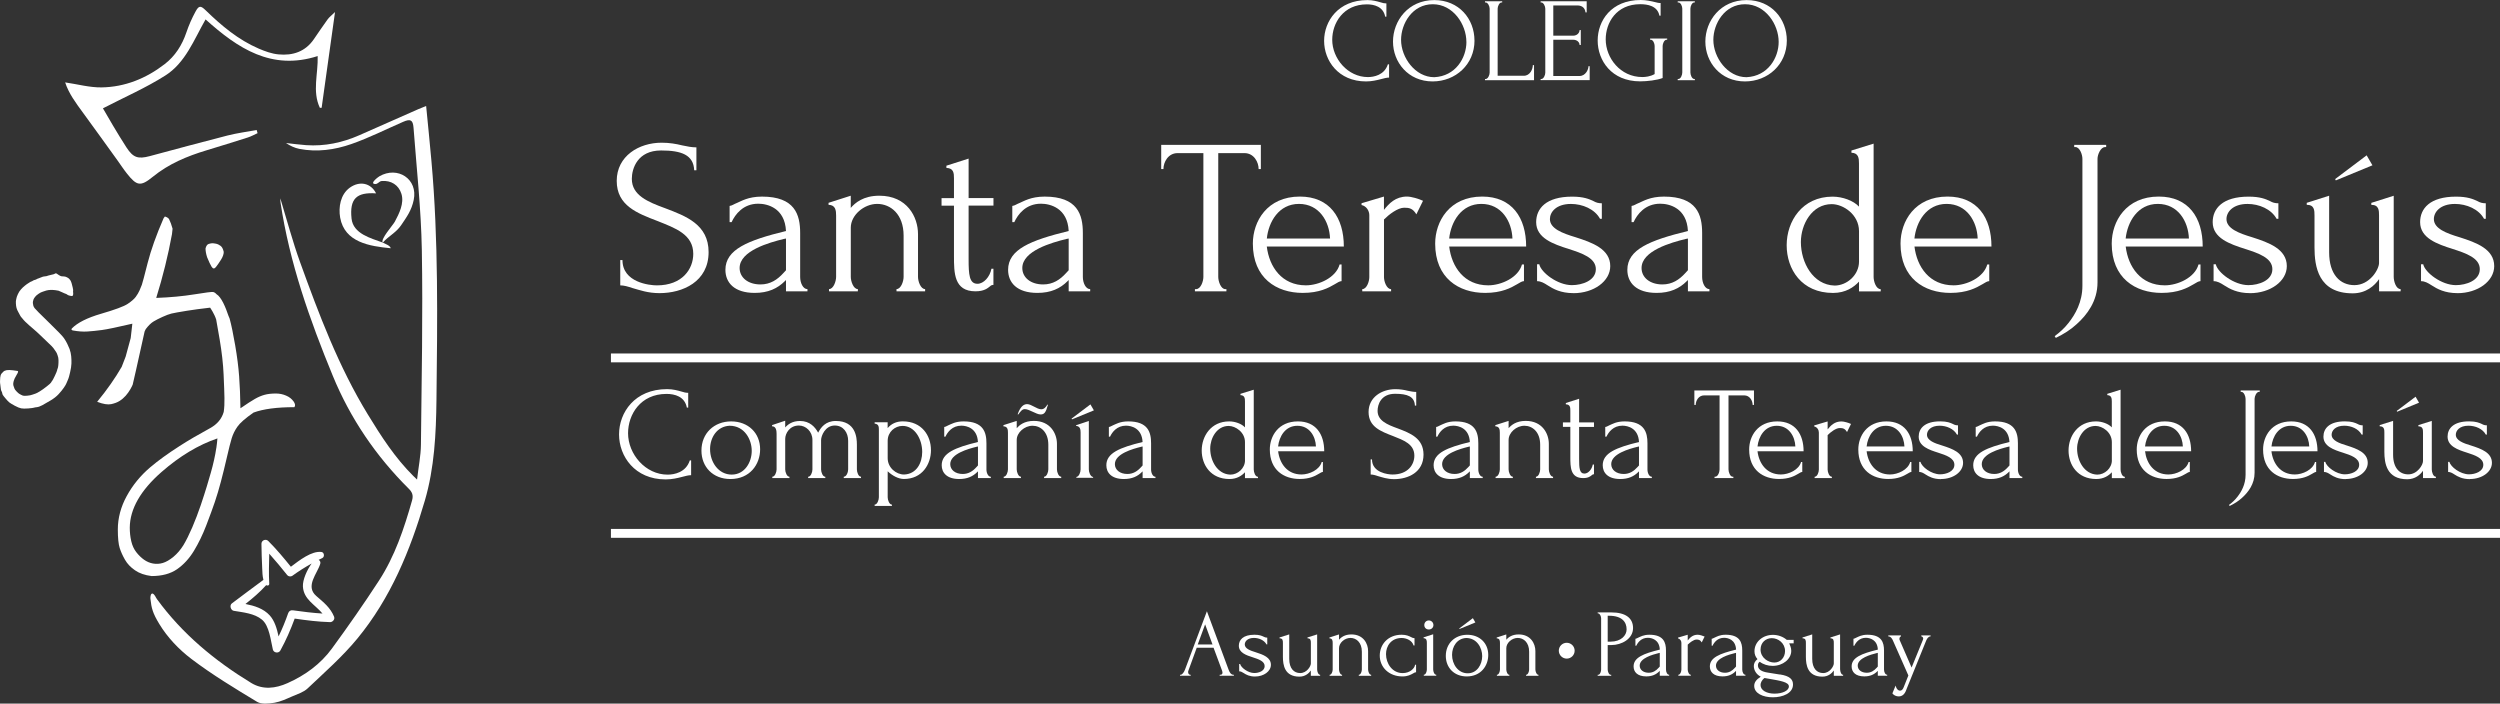 <?xml version="1.0" encoding="UTF-8"?> <svg xmlns="http://www.w3.org/2000/svg" id="Capa_2" data-name="Capa 2" viewBox="0 0 643.81 181.2"><rect x="0" y="0" width="643.81" height="181.2" fill="#333333" stroke="none"/><defs><style> .cls-1 { fill: #fff; } </style></defs><g id="Capa_2-2" data-name="Capa 2"><g id="Layer_1" data-name="Layer 1"><g><path class="cls-1" d="m39.25,152.85c.6.17.81.96,1.16,1.43,6.53,8.96,14.9,15.88,24.29,21.6,2.99,1.82,6.24,1.43,9.35.04,4.53-2.02,8.47-4.88,11.4-8.87,4.19-5.73,8.26-11.55,12.12-17.49,4.12-6.33,6.49-13.44,8.54-20.66.38-1.33.06-2.15-.87-3.07-8.43-8.38-15.01-18.05-19.53-29.03-5.94-14.44-11.15-29.11-13.47-44.65-.05-.32-.03-.64-.05-1.07,1.69,5.54,3.14,11.04,5.06,16.36,4.88,13.5,9.93,26.94,17.46,39.27,3.44,5.64,7.01,11.18,11.73,15.87.19.19.4.38.96.92.37-3.23.97-6.11,1-8.99.18-16.73.52-33.47.23-50.19-.19-10.5-1.35-20.97-2.14-31.46-.16-2.01-.81-2.29-2.66-1.49-4.44,1.93-8.8,4.14-13.36,5.73-4.28,1.49-8.81,2.13-13.38,1.24-1.22-.24-2.37-.78-3.44-1.51,1.73.19,3.46.43,5.19.55,4.78.33,9.34-.64,13.7-2.56,5.06-2.23,10.11-4.47,15.17-6.7.6-.26,1.22-.5,2.03-.83.47,4.83.95,9.48,1.36,14.14,1.84,20.49,1.53,41.03,1.3,61.57-.1,8.71-.53,17.5-2.99,25.91-3.75,12.82-8.81,25.14-17.41,35.57-3.82,4.63-8.4,8.65-12.78,12.8-1.04.99-2.61,1.46-3.98,2.06-1.48.64-2.99,1.36-4.55,1.63-1.46.24-3.34.45-4.48-.23-5.78-3.49-11.59-7-16.95-11.07-3.19-2.42-6.14-5.52-8.24-8.98-1.68-2.77-2.02-4.03-2.29-6.54-.02-.25,0-.55.08-.82.03-.14.05-.38.42-.51l.02.03Z"></path><path class="cls-1" d="m66.36,34.28c-.84.38-1.65.84-2.52,1.12-3.56,1.14-7.14,2.24-10.72,3.33-4.95,1.5-9.65,3.45-13.73,6.77-3.2,2.61-4.15,2.41-6.71-.82-.87-1.09-1.63-2.27-2.45-3.41-2.94-4.08-5.87-8.16-8.84-12.22-1.84-2.51-3.7-5-4.61-7.83,3.16.46,6.28,1.33,9.37,1.29,6.02-.09,11.48-2.31,16.24-5.98,2.72-2.09,4.5-4.9,5.61-8.18.62-1.84,1.42-3.65,2.35-5.36.87-1.6,1.33-1.58,2.62-.33,4.07,3.96,8.39,7.59,13.66,9.86,1.63.7,3.37,1.33,5.11,1.49,3.65.35,6.87-.69,9.07-3.89,1.18-1.7,2.32-3.43,3.54-5.1.43-.6,1.05-1.06,1.93-1.92-1.2,8.57-2.33,16.61-3.45,24.66h-.46c-2-4.25-.41-8.75-.56-13.32-11.87,3.82-20.58-1.99-28.87-9.44-3.02,5.28-5.18,11.19-10.41,14.48-5.01,3.17-10.51,5.57-16.02,8.42.73,1.24,1.63,2.83,2.56,4.39,1.15,1.92,2.3,3.84,3.52,5.71,1.7,2.6,2.94,3.02,5.97,2.21,6.69-1.79,13.37-3.61,20.07-5.32,2.46-.62,4.97-.95,7.47-1.41.07.26.15.53.22.79h.04Z"></path><g><path class="cls-1" d="m17.95,89.95c-.2-.5-.41-.97-.63-1.42-.21-.45-.5-.93-.85-1.45s-1.65-1.87-3.91-4.06c-2.26-2.19-3.47-3.41-3.65-3.67-.18-.25-.29-.47-.33-.64s-.07-.35-.1-.55c-.03-.2-.02-.39.02-.58.04-.19.08-.35.14-.5.06-.14.18-.34.38-.61.2-.27.49-.53.87-.78.38-.26.65-.41.82-.46.17-.04.33-.1.47-.17s.38-.15.73-.24c.34-.09.71-.15,1.12-.16.41,0,.81.01,1.19.06.39.05.67.1.84.14.17.05.48.18.93.4.44.21.75.35.91.39.16.05.3.12.42.23.13.11.34.19.63.26.3.07.51.1.63.09.12-.01.21-.12.24-.31.04-.2.04-.4.01-.6s-.03-.35,0-.44c.03-.09,0-.36-.1-.81-.09-.45-.19-.84-.3-1.17-.11-.33-.21-.56-.3-.7-.09-.13-.19-.26-.3-.38-.1-.12-.3-.26-.59-.41-.3-.15-.56-.22-.78-.22s-.43-.02-.61-.04c-.19-.03-.41-.13-.69-.31-.27-.18-.45-.3-.53-.36-.09-.06-.17-.09-.26-.09-.08,0-.19.04-.32.13-.14.09-.39.16-.77.23-.38.07-.65.14-.81.2-.16.07-.33.12-.53.17-.2.05-.39.07-.56.07s-.41.07-.73.21c-.31.14-.56.24-.74.29-.18.05-.34.11-.47.2-.14.09-.29.15-.47.19s-.35.1-.49.2c-.14.1-.29.17-.44.22-.15.05-.3.12-.44.23-.14.1-.28.19-.42.27-.14.08-.4.26-.77.56-.37.29-.71.61-1.02.97-.31.35-.58.75-.78,1.21-.21.45-.32.78-.36.98-.03.2-.06.39-.12.55-.05.17-.06.47-.04.89.02.43.07.81.16,1.14.09.33.25.71.5,1.14s.4.71.47.87c.07.15.21.34.43.57s.36.4.45.54c.09.13.53.56,1.35,1.3.81.73,1.35,1.19,1.6,1.39.26.2,1,.89,2.23,2.08s1.91,1.83,2.03,1.95c.12.12.28.29.47.54.19.25.33.44.41.59.09.15.17.28.27.4.09.11.22.38.36.81.16.42.24.84.24,1.25.01.41,0,.83-.04,1.27-.04.43-.1.73-.17.87s-.12.31-.15.5-.23.66-.58,1.41c-.36.75-.59,1.19-.7,1.31-.11.12-.2.26-.27.41-.07.15-.45.49-1.12,1.01-.66.52-1.25.95-1.8,1.28-.54.33-.91.52-1.1.57-.19.05-.45.14-.79.27-.35.13-.79.22-1.35.27-.56.05-.92.04-1.1-.02-.17-.06-.32-.13-.47-.21-.14-.08-.28-.16-.42-.23s-.38-.27-.71-.61c-.33-.34-.52-.6-.57-.77s-.11-.33-.17-.48c-.07-.15-.12-.34-.14-.54-.03-.21,0-.51.11-.91s.32-.87.66-1.42c.34-.55.49-.87.48-.98,0-.11-.05-.17-.12-.2-.08-.03-.47-.09-1.18-.17-.71-.09-1.24-.1-1.62-.04-.37.06-.67.19-.89.4s-.39.38-.48.51c-.09.13-.17.28-.21.43-.05.15-.09.34-.11.57-.03.23-.05.54-.05.94s.02.64.05.72c.03.09.06.38.11.89.04.5.12.82.21.95.1.13.16.29.19.48.03.19.08.35.15.48.07.14.32.45.73.94.41.49.73.83.98,1.02.25.19.71.47,1.39.84.68.37,1.24.59,1.65.67.41.08,1.02.08,1.82.02.79-.07,1.27-.13,1.44-.19.16-.06.42-.1.79-.14s.84-.21,1.4-.51c.55-.3,1.26-.71,2.1-1.21.85-.5,1.53-1.04,2.07-1.62s.99-1.14,1.35-1.66c.36-.53.56-.87.61-1.02.05-.15.11-.29.19-.43.07-.13.14-.29.2-.47.06-.18.12-.35.2-.5.07-.15.21-.67.42-1.57.21-.89.32-1.64.34-2.24.02-.61,0-1.23-.06-1.88-.06-.64-.19-1.22-.38-1.72v-.07Z"></path><path class="cls-1" d="m75.6,103.38c-.45-.64-1.08-1.15-1.92-1.5-.83-.36-1.7-.54-2.61-.54-1.16,0-2.15.11-2.96.34-.81.22-1.64.58-2.48,1.06-.84.48-2.08,1.28-3.71,2.4-.05-3.13-.16-5.88-.34-8.25-.17-2.37-.51-5.02-1.01-7.94-.5-2.93-.98-5.23-1.44-6.92-.1-.27-.21-.51-.31-.74-.68-2.04-1.8-4.8-3.08-5.54-.26-.3-.55-.49-.86-.55-.33-.07-1.95.14-4.86.61-2.9.47-6.18.78-9.79.91,1.7-5.46,3.06-10.94,4.06-16.43l.15-1.39-.43-1.36-.51-1.19-.46-.37-.57-.23c-.14.15-.25.3-.34.45-1.9,4.36-3.26,8.2-4.11,11.53-.84,3.32-1.34,5.2-1.49,5.61-.15.42-.35.9-.6,1.46s-.58,1.11-.98,1.66c-.41.55-1.1,1.15-2.07,1.8-.98.65-3.26,1.5-6.84,2.54s-6.1,2.31-7.56,3.81l-.09.28.29.2c1.46.27,2.74.36,3.85.28,1.11-.07,2.35-.2,3.71-.38,1.36-.18,3.98-.73,7.84-1.63l-.42,3.69-1.3,4.78-1.02,2.64c-1.67,2.9-3.77,5.91-6.32,9.01,1.54.59,2.74.78,3.61.6.87-.19,1.6-.46,2.17-.83.58-.36,1.1-.81,1.58-1.35.47-.54.87-1.1,1.2-1.68.32-.58.52-.97.59-1.17s1.1-4.76,3.07-13.69l.29-.6c.7-.93,1.37-1.58,2-1.96s1.4-.78,2.32-1.19c.91-.42,1.68-.7,2.3-.86.63-.15,1.96-.39,3.99-.72,1.59-.26,3.58-.52,5.97-.8.13.19,1.1,1.61,1.56,3.06.19.97.47,2.66.89,5.08.56,3.33.9,6.34,1.02,9.04.12,2.7.2,4.73.22,6.1.03,1.36-.04,2.56-.19,3.58-.51,1.76-1.66,3.15-3.47,4.15-3.1,1.69-5.77,3.25-7.99,4.69-2.9,1.86-5.38,3.65-7.45,5.4-2.52,2.14-4.54,4.61-6.07,7.42-1.53,2.8-2.29,5.68-2.29,8.61,0,2.18.17,3.77.48,4.76.32,1,.78,2.01,1.37,3.04.59,1.03,1.45,1.94,2.58,2.71,1.12.78,2.55,1.27,4.27,1.48,2.67,0,4.86-.59,6.55-1.76,1.7-1.18,3.15-2.76,4.36-4.75,1.2-1.99,2.26-4.18,3.18-6.58.92-2.4,1.65-4.39,2.19-5.98.54-1.59,1.06-3.33,1.56-5.23s1.02-3.98,1.54-6.26c.52-2.27.94-3.92,1.25-4.94.32-1.03.8-2.02,1.47-2.97.66-.96,2.05-2.17,4.15-3.63,2.52-.93,6.03-1.39,10.51-1.39.31-.36.23-.86-.21-1.51v.03Zm-19.91,12.05c-.13.93-.32,1.93-.56,3-.23,1.07-.52,2.18-.84,3.31-.32,1.14-.67,2.32-1.05,3.57-.37,1.24-.89,2.83-1.54,4.78-.66,1.94-1.39,3.85-2.19,5.73-.81,1.87-1.57,3.4-2.28,4.58-.73,1.17-1.58,2.17-2.56,2.99-.98.81-1.91,1.34-2.75,1.59-.86.25-1.69.29-2.52.14s-1.6-.48-2.32-.99c-.72-.51-1.38-1.16-1.99-1.94-.61-.79-1.04-1.73-1.29-2.83-.26-1.1-.38-2.27-.38-3.5.05-4.81,2.78-9.59,8.19-14.32,4.7-4.1,9.49-6.98,14.38-8.64-.06.78-.15,1.63-.29,2.56v-.03Z"></path><path class="cls-1" d="m54.51,68.71c.33.55.7.56,1.11.04s.84-1.15,1.31-1.89c.46-.74.69-1.4.69-1.99-.17-.76-.44-1.28-.82-1.56-.38-.28-.77-.47-1.18-.55s-.72-.12-.94-.12-.52.06-.91.17c-.39.11-.67.5-.84,1.17,0,.64.13,1.39.4,2.25.45,1.12.85,1.95,1.18,2.5v-.02Z"></path></g><path class="cls-1" d="m98.55,62.46c.6.34,1.93.74,2.07,1.47-5.42-.52-11.87-1.51-13.02-7.88-.48-2.74.09-5.98,2.47-7.71,2.57-1.85,5.46-1.2,6.78,1.46-5.05-.34-6.85,1.38-6.32,6.48.41,3.95,5.02,5.07,8.02,6.18Z"></path><path class="cls-1" d="m98.57,62.48c-.66-.88,2.62-4.48,3.11-5.4,1.12-2.1,2.44-4.72,1.7-7.15-.72-2.34-2.73-3.52-5.09-3.31-.71.06-.94.84-1.74.77-1.47-.13.95-1.88,1.15-1.99,4.7-2.72,9.98.7,8.84,6.1-.57,2.71-1.74,4.27-3.23,6.49-1.33,1.96-3.29,2.82-4.74,4.5h0Z"></path><path class="cls-1" d="m86.06,158.86c-1-2.41-2.68-3.7-4.62-5.39-2.9-2.52.29-5.76,1.04-8.29.13-.43-.09-.81-.41-1.01.31-.15.62-.32.93-.46.64-.29.52-1.46-.2-1.56-2.52-.35-5.72,2.16-7.89,3.8-1.85-2.29-3.74-4.55-5.83-6.64-.63-.63-1.75-.17-1.75.72.02,2.08.09,4.17.19,6.25.05,1.02.05,2.08.32,3.05-2.7,2.04-5.46,4-8.14,6.07-.65.51-.29,1.77.51,1.9,2.4.41,5.32.65,7.26,2.28,1.92,1.61,2.25,5.43,2.8,7.69.21.88,1.5,1.05,1.93.25,1.46-2.66,2.65-5.38,3.69-8.22,3.03.44,6.04.83,9.12.91.63.02,1.3-.71,1.03-1.36h.02Zm-10.56-1.69c-.59-.08-1.07.14-1.28.72-.72,2.06-1.53,4.05-2.48,6-.42-1.97-1.01-4.01-2.27-5.4-1.63-1.79-3.93-2.49-6.26-2.95,1.89-1.5,3.73-3.05,5.34-4.85.3.22.82.1.79-.36-.15-2.53-.06-5.16,0-7.74,1.61,1.79,3.14,3.65,4.65,5.54.27.34.92.42,1.27.17,1.58-1.15,3.26-2.22,5-3.18-1.2,1.64-2.35,4.23-2.25,5.93.19,3.34,3.16,4.67,5.04,6.95-2.53-.15-5.02-.47-7.54-.82h-.01Z"></path><g><path class="cls-1" d="m343.08,10.24c0,4.87,4.04,9.61,9.18,9.61,1.51,0,4.26-.49,5.15-3.29h.31v3.42c-.62,0-1.27.19-2.1.4-1.08.28-2.37.59-3.82.59-7.18,0-10.81-5.39-10.81-10.44S344.6.02,352.14.02c1.36,0,2.43.31,3.29.55.62.22,1.11.31,1.6.31v3.42h-.31c-.49-2.59-2.84-3.18-4.71-3.18-6.07,0-8.93,4.81-8.93,9.12Z"></path><path class="cls-1" d="m379.72,10.43c0,6.16-4.87,10.54-10.79,10.54-6.31,0-10.2-4.96-10.2-10.26S362.61.02,369.36.02c6.38,0,10.35,4.87,10.35,10.42h.01Zm-2.09.37c0-4.53-3.42-9.71-8.66-9.71s-8.16,4.99-8.16,9.18c0,4.53,3.63,9.61,8.54,9.61,5.51-.25,8.29-4.99,8.29-9.09h-.01Z"></path><path class="cls-1" d="m382.42,20.35h.15c.61,0,1.05-1.02,1.05-1.63V2.23c0-.58-.43-1.6-1.05-1.6h-.15v-.31h4.43v.31h-.15c-.61,0-1.02,1.02-1.02,1.6v17.28h6.75c1.56,0,2.31-1.66,2.31-2.74h.31v3.88h-12.63v-.31h0Z"></path><path class="cls-1" d="m396.75,20.35h.16c.61,0,1.04-1.02,1.04-1.63V2.23c0-.58-.43-1.6-1.04-1.6h-.16v-.31h11.86v2.87h-.31c-.09-.96-.71-1.79-2.1-1.79h-6.19v7.79h5.11c.96,0,1.66-.68,1.66-1.45h.31v3.85h-.31c0-.74-.68-1.36-1.66-1.36h-5.11v9.34h6.75c1.57,0,2.31-1.67,2.31-2.53h.31v3.6h-12.63v-.31.02Z"></path><path class="cls-1" d="m424.93,9.93h4.41v.3h-.15c-.62,0-1.02,1.02-1.02,1.6v8.26c-1.45.56-3.95.86-5.79.86-7.42,0-10.94-5.42-10.94-10.51s3.48-10.44,11.09-10.44c1.45,0,2.68.31,3.64.53.52.12.92.25,1.2.25h.28v3.26h-.31c-.49-2.56-3.11-2.96-4.93-2.96-6.19,0-8.9,4.78-8.9,9.06,0,4.78,3.76,9.7,9.43,9.7.77,0,2.04-.12,3.17-.77v-7.24c0-.58-.36-1.6-1.02-1.6h-.15v-.3h-.01Z"></path><path class="cls-1" d="m432.05.32h4.41v.31h-.15c-.59,0-.99.99-.99,1.6v16.42c0,.61.37,1.69.99,1.69h.15v.31h-4.41v-.31h.16c.64,0,1.02-1.05,1.02-1.69V2.23c0-.58-.37-1.6-1.02-1.6h-.16v-.31Z"></path><path class="cls-1" d="m460.15,10.43c0,6.16-4.87,10.54-10.78,10.54-6.32,0-10.2-4.96-10.2-10.26S443.05.02,449.8.02c6.38,0,10.35,4.87,10.35,10.42h0Zm-2.1.37c0-4.53-3.42-9.71-8.66-9.71s-8.16,4.99-8.16,9.18c0,4.53,3.63,9.61,8.53,9.61,5.52-.25,8.29-4.99,8.29-9.09h0Z"></path></g><g><path class="cls-1" d="m169.84,75.49c-3.03,0-5.14-.8-6.97-1.31-1.2-.4-2.17-.69-3.14-.69v-6.51h.57c0,5.77,6.97,6.51,8.86,6.51,6.57,0,9.37-4.23,9.37-8.11,0-5.03-4.63-6.63-9.2-8.46-5.2-2-10.51-3.95-10.51-10.34s5.71-9.83,11.55-9.83c2,0,3.71.29,5.31.69,1.31.29,2.52.51,3.66.51v5.89h-.57c-.17-3.94-3.26-5.09-8.52-5.09-6.11,0-7.54,4.69-7.54,7.31,0,4.23,4.11,5.94,8.68,7.6,5.26,2,11.09,4.17,11.09,11.26,0,7.65-6.69,10.57-12.63,10.57h-.01Z"></path><path class="cls-1" d="m202.41,75.03v-2.92l-.29.29c-1.89,1.89-4.29,3.03-7.77,3.03-5.31,0-7.54-2.69-7.54-5.94,0-5.26,5.77-7.6,15.6-10-.29-5.94-4.8-7.03-7.14-7.03-3.89,0-5.94,2.74-6.86,4.74h-.52v-4.17c.63-.06,1.09-.46,1.83-.74,1.14-.46,2.92-1.66,6.51-1.66,8.46,0,9.83,4.63,9.83,9.37v11.32c0,1.54.74,3.14,1.88,3.14v.57h-5.54,0Zm0-5.43v-8.17l-.57.11c-3.71.91-11.37,3.03-11.37,7.48,0,2.46,2.17,4.23,5.37,4.23,2.52,0,4.34-1.2,5.94-2.97,0,0,.63-.68.63-.68Z"></path><path class="cls-1" d="m236.41,71.31c0,1.14.68,3.14,1.83,3.14v.57h-7.37v-.57c1.14,0,1.83-2,1.83-3.14v-10.63c0-5.54-3.37-8.17-6.8-8.17s-6.8,2.92-6.8,6.11v12.69c0,1.14.68,3.14,1.82,3.14v.57h-7.43v-.57c1.14,0,1.83-2,1.83-3.14v-15.77c0-1.31-.11-2.74-1.95-2.8v-.51l5.72-1.83v3.14c1.08-1.26,3.2-3.14,7.37-3.14,7.15,0,9.95,5.48,9.95,9.88v11.03h0Z"></path><path class="cls-1" d="m249.44,52.97v13.77c0,4,.17,6.34,2.28,6.34,1.6,0,3.2-1.77,3.6-3.88h.51v4.17c-.34,0-.63.11-.85.34-.63.51-1.54,1.31-3.77,1.31-5.54,0-5.54-4.74-5.54-9.09v-12.97h-3.2v-1.94h3.2v-5.09c0-1.31-.06-2.63-1.95-2.69v-.57l5.72-1.83v10.17h6.4v1.94h-6.4v.02Z"></path><path class="cls-1" d="m275.21,75.03v-2.92l-.28.29c-1.89,1.89-4.29,3.03-7.78,3.03-5.31,0-7.54-2.69-7.54-5.94,0-5.26,5.77-7.6,15.6-10-.28-5.94-4.8-7.03-7.14-7.03-3.89,0-5.94,2.74-6.86,4.74h-.52v-4.17c.63-.06,1.09-.46,1.83-.74,1.14-.46,2.92-1.66,6.51-1.66,8.46,0,9.83,4.63,9.83,9.37v11.32c0,1.54.74,3.14,1.89,3.14v.57h-5.55,0Zm0-5.43v-8.17l-.57.11c-3.71.91-11.37,3.03-11.37,7.48,0,2.46,2.17,4.23,5.37,4.23,2.52,0,4.34-1.2,5.94-2.97,0,0,.63-.68.63-.68Z"></path><path class="cls-1" d="m315.83,74.46v.57h-8.11v-.57h.29c1.2,0,1.89-2,1.89-3.14v-31.89h-6.63c-2.46,0-3.66,2.34-3.66,4.11h-.57v-6.23h25.66v6.23h-.57c0-1.77-1.2-4.11-3.66-4.11h-6.74v31.89c0,1.14.68,3.14,1.82,3.14h.29-.01Z"></path><path class="cls-1" d="m326.23,63.48c.63,5.26,3.88,10,10.06,10,3.37,0,7.77-2,8.69-5.37h.51v4.29c-.46,0-1.03.34-1.77.8-1.54.91-3.94,2.23-8.23,2.23-6.8,0-12.85-3.83-12.85-12.69,0-5.71,3.66-12.12,12.11-12.12,7.66,0,11.32,5.43,11.32,12.86h-19.84Zm0-2.06h16.29c-.17-4.4-2.8-8.91-8-8.91s-7.83,4.63-8.28,8.91h-.01Z"></path><path class="cls-1" d="m364.75,55.2c-.92-1.54-1.83-1.71-3.14-1.71-1.66,0-3.95,1.77-5.2,3.03v14.85c0,1.14.69,3.09,1.83,3.09v.57h-7.43v-.57c1.14,0,1.82-1.94,1.82-3.09v-15.94c0-1.09-.69-2.34-2-2.63v-.46l5.77-1.72v3.43c1.32-1.66,2.97-3.43,5.94-3.43,1.09,0,3.03.57,4.12,1.09l-1.71,3.48h0Z"></path><path class="cls-1" d="m373.2,63.48c.63,5.26,3.88,10,10.05,10,3.37,0,7.78-2,8.69-5.37h.52v4.29c-.46,0-1.03.34-1.78.8-1.54.91-3.94,2.23-8.23,2.23-6.8,0-12.86-3.83-12.86-12.69,0-5.71,3.66-12.12,12.11-12.12,7.66,0,11.32,5.43,11.32,12.86h-19.83.01Zm0-2.06h16.29c-.17-4.4-2.8-8.91-8-8.91s-7.83,4.63-8.29,8.91Z"></path><path class="cls-1" d="m405.2,75.49c-3.26,0-5.2-1.08-6.63-2-.97-.63-1.77-1.08-2.74-1.08v-4.35h.57c.46,2.12,4.69,5.37,8.4,5.37,2.69,0,6.17-1.2,6.17-4.11s-3.6-4.11-6.97-5.2c-4-1.26-8.4-2.8-8.4-6.91,0-3.49,2.52-6.57,9.26-6.57,2.97,0,4.4.63,5.48,1.14.69.4,1.31.57,2.17.57v4h-.46c-1.37-2.51-4.52-3.83-7.49-3.83-3.83,0-5.42,2.12-5.42,3.89,0,2.46,3.2,3.66,6.63,4.69,4.28,1.37,8.91,3.03,8.91,7.43,0,3.89-4.23,6.97-9.48,6.97h0Z"></path><path class="cls-1" d="m434.68,75.03v-2.92l-.29.29c-1.88,1.89-4.29,3.03-7.77,3.03-5.31,0-7.54-2.69-7.54-5.94,0-5.26,5.77-7.6,15.6-10-.29-5.94-4.8-7.03-7.14-7.03-3.88,0-5.94,2.74-6.85,4.74h-.52v-4.17c.63-.06,1.08-.46,1.82-.74,1.14-.46,2.92-1.66,6.52-1.66,8.45,0,9.83,4.63,9.83,9.37v11.32c0,1.54.74,3.14,1.88,3.14v.57h-5.54,0Zm0-5.43v-8.17l-.57.11c-3.71.91-11.37,3.03-11.37,7.48,0,2.46,2.17,4.23,5.37,4.23,2.51,0,4.34-1.2,5.94-2.97l.62-.68h.01Z"></path><path class="cls-1" d="m478.74,75.03v-2.51c-1.31,1.43-3.43,2.92-6.69,2.92-8.11,0-11.94-6.12-11.94-12.29s4-12.51,11.82-12.51c2.58,0,5.38,1.03,6.8,2.57v-11.14c0-1.31-.11-2.68-1.94-2.74v-.57l5.71-1.77v34.34c0,1.14.63,3.14,1.83,3.14v.57h-5.6.01Zm0-7.66v-7.83c0-4.29-4.06-6.97-7.03-6.97-5.09,0-7.94,5.2-7.94,9.77,0,5.26,3.09,11.03,8.68,11.2,3.2,0,6.29-2.74,6.29-6.17Z"></path><path class="cls-1" d="m493.02,63.48c.63,5.26,3.89,10,10.06,10,3.37,0,7.77-2,8.69-5.37h.51v4.29c-.46,0-1.03.34-1.77.8-1.55.91-3.94,2.23-8.23,2.23-6.8,0-12.85-3.83-12.85-12.69,0-5.71,3.65-12.12,12.11-12.12,7.66,0,11.31,5.43,11.31,12.86,0,0-19.83,0-19.83,0Zm0-2.06h16.28c-.17-4.4-2.8-8.91-8-8.91s-7.83,4.63-8.29,8.91h.01Z"></path><path class="cls-1" d="m534.16,37.31h8.23v.57h-.29c-1.14,0-1.94,1.94-1.94,3.03v31.83c0,4.8-2.69,8.34-5.37,10.74-1.54,1.43-3.37,2.57-5.37,3.54l-.29-.46c1.32-.97,2.52-2.06,3.54-3.37,1.78-2.23,3.6-5.43,3.6-9.6v-32.69c0-1.09-.68-3.03-1.82-3.03h-.29v-.57h0Z"></path><path class="cls-1" d="m547.42,63.48c.63,5.26,3.88,10,10.06,10,3.37,0,7.77-2,8.69-5.37h.51v4.29c-.46,0-1.03.34-1.77.8-1.54.91-3.93,2.23-8.23,2.23-6.8,0-12.86-3.83-12.86-12.69,0-5.71,3.66-12.12,12.12-12.12,7.66,0,11.31,5.43,11.31,12.86,0,0-19.83,0-19.83,0Zm0-2.06h16.28c-.17-4.4-2.8-8.91-8-8.91s-7.83,4.63-8.29,8.91h0Z"></path><path class="cls-1" d="m579.42,75.49c-3.25,0-5.2-1.08-6.63-2-.97-.63-1.77-1.08-2.74-1.08v-4.35h.57c.46,2.12,4.69,5.37,8.4,5.37,2.69,0,6.17-1.2,6.17-4.11s-3.6-4.11-6.97-5.2c-3.99-1.26-8.4-2.8-8.4-6.91,0-3.49,2.52-6.57,9.26-6.57,2.98,0,4.4.63,5.49,1.14.68.4,1.31.57,2.17.57v4h-.46c-1.37-2.51-4.52-3.83-7.48-3.83-3.83,0-5.43,2.12-5.43,3.89,0,2.46,3.2,3.66,6.63,4.69,4.28,1.37,8.91,3.03,8.91,7.43,0,3.89-4.23,6.97-9.49,6.97h0Z"></path><path class="cls-1" d="m616.44,71.31c0,1.09.57,3.14,1.78,3.14v.57h-5.55v-3.14c-1.14,1.66-3.31,3.66-6.8,3.66-8.86,0-9.83-6.91-9.83-11.83v-8.17c0-1.31,0-2.8-2-2.8v-.51l5.77-1.83v14.57c0,5.77,2.86,8.46,6.51,8.46,3.94,0,6.34-4.06,6.34-5.71v-12.17c0-1.31,0-2.8-1.99-2.8v-.51l5.77-1.83v20.91h0Zm-15.08-25.2l8.11-6.11,1.49,2.57-9.43,3.89-.17-.34h0Z"></path><path class="cls-1" d="m632.84,75.49c-3.25,0-5.2-1.08-6.62-2-.97-.63-1.77-1.08-2.75-1.08v-4.35h.57c.46,2.12,4.69,5.37,8.4,5.37,2.68,0,6.17-1.2,6.17-4.11s-3.6-4.11-6.97-5.2c-4-1.26-8.4-2.8-8.4-6.91,0-3.49,2.51-6.57,9.25-6.57,2.97,0,4.4.63,5.49,1.14.69.4,1.31.57,2.17.57v4h-.45c-1.37-2.51-4.52-3.83-7.49-3.83-3.83,0-5.43,2.12-5.43,3.89,0,2.46,3.2,3.66,6.63,4.69,4.29,1.37,8.91,3.03,8.91,7.43,0,3.89-4.23,6.97-9.49,6.97h.01Z"></path></g><rect class="cls-1" x="157.33" y="91.03" width="486.48" height="2.28"></rect><rect class="cls-1" x="157.33" y="136.21" width="486.48" height="2.29"></rect><g><path class="cls-1" d="m161.74,111.56c0,5.4,4.48,10.67,10.19,10.67,1.68,0,4.71-.55,5.71-3.66h.34v3.8c-.68,0-1.4.2-2.32.44-1.19.31-2.63.65-4.24.65-7.97,0-12-5.98-12-11.59s4-11.66,12.37-11.66c1.5,0,2.7.34,3.66.61.68.24,1.23.34,1.78.34v3.8h-.35c-.55-2.87-3.14-3.52-5.23-3.52-6.73,0-9.91,5.33-9.91,10.12h0Z"></path><path class="cls-1" d="m180.64,116.04c0-4.48,3.28-7.52,7.65-7.52s7.46,2.97,7.46,7.18c0,3.93-2.67,7.66-7.66,7.66-4.51,0-7.45-3.14-7.45-7.31h0Zm2.22-.38c0,3.38,2.19,6.56,5.57,6.56s5.16-3.21,5.16-6.12-1.85-6.46-5.71-6.46c-3.28.17-5.02,3.08-5.02,6.02Z"></path><path class="cls-1" d="m220.67,120.89c0,.68.38,1.88,1.06,1.88v.34h-4.44v-.34c.72,0,1.13-1.2,1.13-1.88v-7.38c0-2.09-1.23-3.93-3.45-3.93-2.46,0-3.52,2.67-3.52,3.76v7.56c0,.68.41,1.88,1.09,1.88v.34h-4.42v-.34c.69,0,1.1-1.2,1.1-1.88v-7.59c0-2.22-1.71-3.73-3.49-3.73-2.36,0-3.52,2.02-3.52,3.45v7.86c0,.68.41,1.88,1.09,1.88v.34h-4.41v-.34c.68,0,1.1-1.2,1.1-1.88v-9.13c0-.72-.07-1.98-1.16-1.98v-.31l3.38-1.13v1.74c.68-.79,1.85-1.67,3.8-1.67,2.56,0,3.93,1.61,4.68,3.01.72-1.37,1.91-3.01,4.55-3.01,5.09,0,5.43,4.17,5.43,6.08v6.39h0Z"></path><path class="cls-1" d="m239.75,115.9c0,3.66-2.26,7.45-6.98,7.45-1.4,0-2.97-.85-4.17-1.98v6.7c0,.69.41,1.88,1.09,1.88v.34h-4.45v-.34c.68,0,1.09-1.2,1.09-1.88v-17.3c0-.82,0-1.57-1.09-1.68v-.34h3.35v1.5c.92-1.1,2.22-1.74,3.9-1.74,4.89,0,7.25,3.66,7.25,7.38h0Zm-2.26.48c0-3.25-1.88-6.7-5.06-6.7-1.95,0-3.83,1.54-3.83,3.83v4.48c0,2.46,2.18,4.21,4.21,4.21,3.21-.1,4.68-2.98,4.68-5.81h0Z"></path><path class="cls-1" d="m251.85,123.12v-1.74l-.17.17c-1.13,1.13-2.57,1.81-4.65,1.81-3.18,0-4.52-1.61-4.52-3.55,0-3.14,3.45-4.55,9.33-5.98-.17-3.55-2.87-4.21-4.27-4.21-2.32,0-3.55,1.64-4.1,2.84h-.31v-2.5c.37-.03.64-.27,1.09-.45.69-.27,1.75-.99,3.9-.99,5.06,0,5.88,2.77,5.88,5.61v6.77c0,.92.45,1.88,1.13,1.88v.34h-3.32.01Zm0-3.25v-4.89l-.34.07c-2.22.55-6.8,1.81-6.8,4.48,0,1.47,1.3,2.53,3.21,2.53,1.51,0,2.6-.72,3.55-1.78l.38-.41h0Z"></path><path class="cls-1" d="m272.19,120.89c0,.68.41,1.88,1.1,1.88v.34h-4.41v-.34c.68,0,1.09-1.2,1.09-1.88v-6.36c0-3.32-2.02-4.89-4.07-4.89s-4.07,1.74-4.07,3.66v7.59c0,.68.41,1.88,1.09,1.88v.34h-4.44v-.34c.68,0,1.09-1.2,1.09-1.88v-9.43c0-.78-.06-1.64-1.16-1.67v-.31l3.42-1.09v1.88c.65-.75,1.92-1.88,4.41-1.88,4.27,0,5.95,3.28,5.95,5.91v6.6h0Zm-2.32-16.65c-.55,2.05-.96,2.49-1.92,2.49-1.09,0-2.87-1.37-4.03-1.37-.68,0-1.09.55-1.68,1.37l-.17-.03c.65-1.91,1.5-2.63,2.43-2.63,1.13,0,2.53,1.33,3.65,1.33.72,0,1.19-.55,1.57-1.2l.14.03h.01Z"></path><path class="cls-1" d="m275.96,107.8l4.85-3.66.89,1.54-5.64,2.32-.1-.21h0Zm1.23,15.24v-.21c.72-.1,1.09-1.26,1.09-1.95v-9.47c0-.79-.1-1.64-1.16-1.74v-.17l3.28-1.09v12.48c0,.68.38,1.85,1.1,1.95v.21h-4.31Z"></path><path class="cls-1" d="m294.25,123.12v-1.74l-.17.17c-1.13,1.13-2.56,1.81-4.65,1.81-3.18,0-4.52-1.61-4.52-3.55,0-3.14,3.45-4.55,9.33-5.98-.17-3.55-2.87-4.21-4.27-4.21-2.32,0-3.55,1.64-4.11,2.84h-.3v-2.5c.37-.03.64-.27,1.09-.45.68-.27,1.75-.99,3.9-.99,5.06,0,5.88,2.77,5.88,5.61v6.77c0,.92.45,1.88,1.13,1.88v.34h-3.31Zm0-3.25v-4.89l-.34.07c-2.22.55-6.8,1.81-6.8,4.48,0,1.47,1.3,2.53,3.21,2.53,1.5,0,2.6-.72,3.55-1.78l.38-.41Z"></path><path class="cls-1" d="m320.61,123.12v-1.5c-.79.85-2.05,1.74-3.99,1.74-4.86,0-7.15-3.66-7.15-7.35s2.4-7.49,7.07-7.49c1.54,0,3.21.61,4.07,1.54v-6.66c0-.79-.07-1.61-1.16-1.64v-.34l3.42-1.06v20.55c0,.68.37,1.88,1.09,1.88v.34h-3.35Zm0-4.58v-4.68c0-2.56-2.43-4.17-4.2-4.17-3.04,0-4.75,3.11-4.75,5.84,0,3.14,1.85,6.6,5.2,6.7,1.91,0,3.76-1.64,3.76-3.69h-.01Z"></path><path class="cls-1" d="m329.15,116.21c.38,3.14,2.33,5.98,6.02,5.98,2.02,0,4.65-1.2,5.2-3.21h.31v2.56c-.27,0-.62.21-1.06.48-.93.55-2.36,1.33-4.92,1.33-4.07,0-7.69-2.29-7.69-7.59,0-3.42,2.18-7.24,7.24-7.24,4.58,0,6.77,3.25,6.77,7.69h-11.87Zm0-1.23h9.74c-.1-2.63-1.67-5.33-4.79-5.33s-4.68,2.77-4.96,5.33h.01Z"></path><path class="cls-1" d="m359.03,123.39c-1.81,0-3.08-.48-4.17-.78-.72-.24-1.3-.41-1.88-.41v-3.9h.34c0,3.45,4.17,3.9,5.3,3.9,3.93,0,5.61-2.53,5.61-4.85,0-3.01-2.77-3.97-5.5-5.06-3.11-1.2-6.29-2.36-6.29-6.19s3.42-5.88,6.91-5.88c1.19,0,2.22.17,3.18.41.78.17,1.5.3,2.18.3v3.52h-.34c-.1-2.36-1.95-3.04-5.1-3.04-3.66,0-4.51,2.8-4.51,4.38,0,2.53,2.46,3.55,5.2,4.54,3.15,1.2,6.63,2.5,6.63,6.74,0,4.58-4,6.32-7.56,6.32h0Z"></path><path class="cls-1" d="m378.52,123.12v-1.74l-.17.17c-1.13,1.13-2.57,1.81-4.65,1.81-3.18,0-4.51-1.61-4.51-3.55,0-3.14,3.45-4.55,9.33-5.98-.17-3.55-2.87-4.21-4.27-4.21-2.32,0-3.55,1.64-4.1,2.84h-.31v-2.5c.38-.03.65-.27,1.09-.45.69-.27,1.74-.99,3.89-.99,5.06,0,5.88,2.77,5.88,5.61v6.77c0,.92.45,1.88,1.13,1.88v.34h-3.32.01Zm0-3.25v-4.89l-.34.07c-2.22.55-6.8,1.81-6.8,4.48,0,1.47,1.29,2.53,3.21,2.53,1.5,0,2.59-.72,3.55-1.78l.37-.41h.01Z"></path><path class="cls-1" d="m398.86,120.89c0,.68.41,1.88,1.09,1.88v.34h-4.41v-.34c.68,0,1.09-1.2,1.09-1.88v-6.36c0-3.32-2.01-4.89-4.06-4.89s-4.07,1.74-4.07,3.66v7.59c0,.68.41,1.88,1.09,1.88v.34h-4.44v-.34c.68,0,1.09-1.2,1.09-1.88v-9.43c0-.78-.07-1.64-1.16-1.67v-.31l3.42-1.09v1.88c.64-.75,1.91-1.88,4.41-1.88,4.27,0,5.95,3.28,5.95,5.91v6.6h0Z"></path><path class="cls-1" d="m406.66,109.92v8.24c0,2.39.1,3.8,1.37,3.8.96,0,1.91-1.06,2.15-2.33h.31v2.49c-.21,0-.38.07-.52.21-.37.31-.92.79-2.26.79-3.31,0-3.31-2.84-3.31-5.43v-7.76h-1.91v-1.16h1.91v-3.04c0-.79-.03-1.57-1.16-1.61v-.34l3.42-1.09v6.09h3.83v1.16h-3.83v-.02Z"></path><path class="cls-1" d="m422.08,123.12v-1.74l-.17.17c-1.13,1.13-2.56,1.81-4.65,1.81-3.19,0-4.52-1.61-4.52-3.55,0-3.14,3.45-4.55,9.34-5.98-.17-3.55-2.87-4.21-4.27-4.21-2.33,0-3.56,1.64-4.11,2.84h-.31v-2.5c.38-.03.65-.27,1.09-.45.68-.27,1.74-.99,3.9-.99,5.05,0,5.88,2.77,5.88,5.61v6.77c0,.92.44,1.88,1.13,1.88v.34h-3.32,0Zm0-3.25v-4.89l-.34.07c-2.22.55-6.81,1.81-6.81,4.48,0,1.47,1.3,2.53,3.22,2.53,1.5,0,2.59-.72,3.55-1.78l.38-.41Z"></path><path class="cls-1" d="m446.38,122.77v.34h-4.85v-.34h.17c.72,0,1.13-1.2,1.13-1.88v-19.07h-3.96c-1.47,0-2.18,1.4-2.18,2.46h-.35v-3.73h15.35v3.73h-.34c0-1.06-.72-2.46-2.18-2.46h-4.04v19.07c0,.68.41,1.88,1.09,1.88h.17-.01Z"></path><path class="cls-1" d="m452.6,116.21c.38,3.14,2.33,5.98,6.02,5.98,2.02,0,4.65-1.2,5.2-3.21h.31v2.56c-.28,0-.62.21-1.06.48-.92.55-2.36,1.33-4.93,1.33-4.07,0-7.69-2.29-7.69-7.59,0-3.42,2.19-7.24,7.25-7.24,4.58,0,6.77,3.25,6.77,7.69h-11.87Zm0-1.23h9.75c-.11-2.63-1.68-5.33-4.79-5.33s-4.68,2.77-4.96,5.33Z"></path><path class="cls-1" d="m475.65,111.26c-.55-.93-1.09-1.03-1.88-1.03-.99,0-2.36,1.06-3.11,1.82v8.88c0,.68.41,1.85,1.09,1.85v.34h-4.44v-.34c.69,0,1.09-1.16,1.09-1.85v-9.54c0-.65-.41-1.4-1.19-1.57v-.27l3.45-1.02v2.05c.79-.99,1.78-2.05,3.56-2.05.65,0,1.81.34,2.46.65l-1.03,2.09h0Z"></path><path class="cls-1" d="m480.7,116.21c.38,3.14,2.33,5.98,6.02,5.98,2.02,0,4.65-1.2,5.2-3.21h.31v2.56c-.27,0-.62.21-1.06.48-.92.55-2.36,1.33-4.92,1.33-4.07,0-7.69-2.29-7.69-7.59,0-3.42,2.19-7.24,7.25-7.24,4.58,0,6.77,3.25,6.77,7.69h-11.88Zm0-1.23h9.74c-.11-2.63-1.67-5.33-4.78-5.33s-4.69,2.77-4.96,5.33Z"></path><path class="cls-1" d="m499.85,123.39c-1.95,0-3.11-.65-3.97-1.2-.58-.38-1.06-.65-1.64-.65v-2.6h.34c.27,1.27,2.8,3.21,5.03,3.21,1.6,0,3.69-.72,3.69-2.46s-2.15-2.46-4.17-3.11c-2.39-.75-5.02-1.67-5.02-4.14,0-2.08,1.5-3.93,5.54-3.93,1.77,0,2.63.37,3.28.68.41.24.79.34,1.3.34v2.39h-.27c-.82-1.51-2.7-2.29-4.47-2.29-2.29,0-3.25,1.26-3.25,2.32,0,1.47,1.91,2.19,3.97,2.8,2.56.82,5.33,1.81,5.33,4.44,0,2.33-2.53,4.17-5.67,4.17l-.02.03Z"></path><path class="cls-1" d="m517.49,123.12v-1.74l-.17.17c-1.13,1.13-2.57,1.81-4.65,1.81-3.18,0-4.52-1.61-4.52-3.55,0-3.14,3.45-4.55,9.33-5.98-.17-3.55-2.87-4.21-4.27-4.21-2.33,0-3.56,1.64-4.11,2.84h-.31v-2.5c.37-.03.64-.27,1.09-.45.68-.27,1.75-.99,3.9-.99,5.06,0,5.88,2.77,5.88,5.61v6.77c0,.92.44,1.88,1.13,1.88v.34h-3.32.02Zm0-3.25v-4.89l-.34.07c-2.22.55-6.8,1.81-6.8,4.48,0,1.47,1.3,2.53,3.21,2.53,1.5,0,2.6-.72,3.55-1.78l.38-.41Z"></path><path class="cls-1" d="m543.85,123.12v-1.5c-.79.85-2.05,1.74-4,1.74-4.86,0-7.15-3.66-7.15-7.35s2.39-7.49,7.07-7.49c1.54,0,3.22.61,4.07,1.54v-6.66c0-.79-.07-1.61-1.16-1.64v-.34l3.42-1.06v20.55c0,.68.37,1.88,1.09,1.88v.34h-3.35,0Zm0-4.58v-4.68c0-2.56-2.42-4.17-4.2-4.17-3.04,0-4.75,3.11-4.75,5.84,0,3.14,1.85,6.6,5.2,6.7,1.91,0,3.76-1.64,3.76-3.69h-.01Z"></path><path class="cls-1" d="m552.4,116.21c.38,3.14,2.32,5.98,6.02,5.98,2.02,0,4.65-1.2,5.2-3.21h.31v2.56c-.27,0-.62.21-1.06.48-.93.55-2.36,1.33-4.92,1.33-4.07,0-7.69-2.29-7.69-7.59,0-3.42,2.18-7.24,7.25-7.24,4.58,0,6.76,3.25,6.76,7.69h-11.87Zm0-1.23h9.74c-.1-2.63-1.67-5.33-4.78-5.33s-4.69,2.77-4.96,5.33h0Z"></path><path class="cls-1" d="m577.02,100.56h4.92v.34h-.17c-.68,0-1.16,1.16-1.16,1.81v19.04c0,2.87-1.61,4.99-3.21,6.43-.92.86-2.02,1.54-3.21,2.12l-.17-.27c.78-.58,1.5-1.23,2.11-2.02,1.07-1.33,2.16-3.25,2.16-5.74v-19.55c0-.65-.41-1.81-1.09-1.81h-.17v-.34h0Z"></path><path class="cls-1" d="m584.95,116.21c.37,3.14,2.32,5.98,6.02,5.98,2.01,0,4.65-1.2,5.19-3.21h.31v2.56c-.27,0-.61.21-1.06.48-.92.55-2.36,1.33-4.92,1.33-4.07,0-7.69-2.29-7.69-7.59,0-3.42,2.19-7.24,7.25-7.24,4.58,0,6.76,3.25,6.76,7.69h-11.86Zm0-1.23h9.74c-.1-2.63-1.67-5.33-4.78-5.33s-4.68,2.77-4.95,5.33h0Z"></path><path class="cls-1" d="m604.09,123.39c-1.95,0-3.11-.65-3.96-1.2-.58-.38-1.07-.65-1.65-.65v-2.6h.35c.27,1.27,2.8,3.21,5.02,3.21,1.6,0,3.69-.72,3.69-2.46s-2.15-2.46-4.17-3.11c-2.4-.75-5.03-1.67-5.03-4.14,0-2.08,1.5-3.93,5.53-3.93,1.78,0,2.64.37,3.28.68.41.24.79.34,1.3.34v2.39h-.27c-.82-1.51-2.7-2.29-4.48-2.29-2.29,0-3.25,1.26-3.25,2.32,0,1.47,1.92,2.19,3.97,2.8,2.56.82,5.33,1.81,5.33,4.44,0,2.33-2.53,4.17-5.68,4.17l.02.03Z"></path><path class="cls-1" d="m626.24,120.89c0,.65.34,1.88,1.06,1.88v.34h-3.32v-1.88c-.68.99-1.98,2.19-4.07,2.19-5.3,0-5.88-4.14-5.88-7.08v-4.89c0-.78,0-1.67-1.2-1.67v-.31l3.45-1.09v8.72c0,3.45,1.71,5.06,3.9,5.06,2.36,0,3.8-2.43,3.8-3.42v-7.28c0-.78,0-1.67-1.19-1.67v-.31l3.45-1.09v12.51h0Zm-9.02-15.07l4.85-3.66.89,1.54-5.64,2.33-.1-.2h0Z"></path><path class="cls-1" d="m636.06,123.39c-1.95,0-3.11-.65-3.97-1.2-.58-.38-1.05-.65-1.64-.65v-2.6h.34c.27,1.27,2.8,3.21,5.03,3.21,1.6,0,3.69-.72,3.69-2.46s-2.16-2.46-4.17-3.11c-2.39-.75-5.03-1.67-5.03-4.14,0-2.08,1.5-3.93,5.54-3.93,1.78,0,2.63.37,3.29.68.41.24.78.34,1.29.34v2.39h-.27c-.82-1.51-2.7-2.29-4.48-2.29-2.29,0-3.25,1.26-3.25,2.32,0,1.47,1.91,2.19,3.97,2.8,2.57.82,5.33,1.81,5.33,4.44,0,2.33-2.53,4.17-5.67,4.17v.03Z"></path></g><g><path class="cls-1" d="m314.1,173.77h.12c.4,0,.6-.17.6-.54,0-.12-.03-.27-.07-.42l-2.23-6.01h-4.33l-2.15,5.91c-.05.12-.07.25-.07.37,0,.42.27.69.54.69h.12v.25h-2.74v-.25h.12c.42,0,.87-.59,1.14-1.28l5.66-15.08,5.54,14.93c.22.67.62,1.43,1.28,1.43h.12v.25h-3.66v-.25h0Zm-5.66-7.81h3.81l-1.9-5.17-1.9,5.17h-.01Z"></path><path class="cls-1" d="m323.18,174.22c-1.41,0-2.25-.47-2.87-.87-.42-.27-.77-.47-1.19-.47v-1.88h.25c.2.92,2.03,2.32,3.64,2.32,1.16,0,2.67-.52,2.67-1.78s-1.56-1.78-3.01-2.25c-1.73-.54-3.64-1.21-3.64-2.99,0-1.51,1.09-2.84,4.01-2.84,1.28,0,1.9.27,2.37.5.3.17.57.25.94.25v1.73h-.2c-.6-1.09-1.95-1.66-3.24-1.66-1.66,0-2.35.92-2.35,1.68,0,1.06,1.38,1.58,2.87,2.03,1.85.59,3.86,1.31,3.86,3.21,0,1.68-1.83,3.02-4.11,3.02Z"></path><path class="cls-1" d="m339.2,172.42c0,.47.25,1.36.77,1.36v.25h-2.4v-1.36c-.5.72-1.44,1.58-2.94,1.58-3.83,0-4.25-2.99-4.25-5.12v-3.54c0-.57,0-1.21-.87-1.21v-.22l2.5-.79v6.3c0,2.5,1.23,3.66,2.82,3.66,1.71,0,2.75-1.76,2.75-2.47v-5.27c0-.57,0-1.21-.87-1.21v-.22l2.49-.79v9.05h0Z"></path><path class="cls-1" d="m352.32,172.42c0,.5.3,1.36.79,1.36v.25h-3.19v-.25c.5,0,.79-.86.79-1.36v-4.6c0-2.4-1.46-3.54-2.94-3.54s-2.94,1.26-2.94,2.65v5.49c0,.5.3,1.36.79,1.36v.25h-3.21v-.25c.5,0,.79-.86.79-1.36v-6.82c0-.57-.05-1.19-.84-1.21v-.22l2.47-.79v1.36c.47-.54,1.39-1.36,3.19-1.36,3.09,0,4.3,2.37,4.3,4.28v4.77h0Z"></path><path class="cls-1" d="m364.66,173.13c-.27,0-.47.12-.77.3-.57.32-1.36.77-2.74.77-3.39,0-5.83-2.32-5.83-5.37,0-2.82,2.07-5.37,5.64-5.37,1.21,0,1.93.35,2.44.62.3.17.57.27.87.27v1.88h-.25c-.32-1.26-1.81-1.93-3.06-1.93-2.72,0-4.03,2.08-4.03,4.15,0,2.45,1.63,4.89,4.28,4.89,1.88,0,3.09-1.21,3.21-2.15h.25v1.93h-.01Z"></path><path class="cls-1" d="m366.66,174.02v-.25c.52,0,.79-.86.79-1.36v-6.85c0-.57-.05-1.19-.84-1.21v-.22l2.47-.79v9.07c0,.5.27,1.36.79,1.36v.25h-3.21Zm1.29-14.24c.67,0,1.19.52,1.19,1.19s-.52,1.14-1.19,1.14-1.16-.47-1.16-1.14.5-1.19,1.16-1.19Z"></path><path class="cls-1" d="m372.33,168.91c0-3.24,2.37-5.44,5.54-5.44s5.39,2.15,5.39,5.19c0,2.84-1.93,5.54-5.54,5.54-3.26,0-5.39-2.27-5.39-5.29Zm1.61-.27c0,2.45,1.58,4.75,4.03,4.75s3.73-2.32,3.73-4.42-1.34-4.67-4.13-4.67c-2.37.12-3.63,2.23-3.63,4.35h0Zm1.85-6.8l3.51-2.65.64,1.11-4.08,1.68-.07-.15h0Z"></path><path class="cls-1" d="m395.4,172.42c0,.5.3,1.36.79,1.36v.25h-3.19v-.25c.5,0,.79-.86.79-1.36v-4.6c0-2.4-1.46-3.54-2.94-3.54s-2.94,1.26-2.94,2.65v5.49c0,.5.3,1.36.79,1.36v.25h-3.21v-.25c.5,0,.79-.86.79-1.36v-6.82c0-.57-.05-1.19-.84-1.21v-.22l2.47-.79v1.36c.47-.54,1.39-1.36,3.19-1.36,3.09,0,4.3,2.37,4.3,4.28v4.77h0Z"></path><path class="cls-1" d="m411.45,157.71h3.51c3.66,0,5.59,1.46,5.59,4.03,0,2.77-2.92,4.38-5.59,4.38h-.94v6.3c0,.5.3,1.36.79,1.36h.12v.25h-3.49v-.25h.12c.5,0,.77-.86.77-1.36v-13.18c0-.47-.27-1.21-.77-1.29h-.12v-.25h0Zm2.57.86v6.67h.74c2.67,0,4.13-1.58,4.13-3.16,0-1.88-1.16-3.51-4.52-3.51h-.35Z"></path><path class="cls-1" d="m427.43,174.02v-1.26l-.12.12c-.82.82-1.85,1.31-3.36,1.31-2.3,0-3.26-1.16-3.26-2.57,0-2.27,2.49-3.29,6.75-4.33-.12-2.57-2.08-3.04-3.09-3.04-1.68,0-2.57,1.19-2.97,2.05h-.22v-1.8c.27-.02.47-.2.79-.32.49-.2,1.26-.72,2.82-.72,3.66,0,4.26,2,4.26,4.06v4.89c0,.67.32,1.36.82,1.36v.25h-2.42Zm0-2.35v-3.54l-.25.05c-1.61.4-4.92,1.31-4.92,3.24,0,1.06.94,1.83,2.32,1.83,1.09,0,1.88-.52,2.57-1.29l.27-.3h.01Z"></path><path class="cls-1" d="m438.24,165.44c-.4-.67-.79-.74-1.36-.74-.72,0-1.7.77-2.25,1.31v6.43c0,.49.3,1.33.79,1.33v.25h-3.21v-.25c.5,0,.79-.84.79-1.33v-6.9c0-.47-.3-1.01-.87-1.14v-.2l2.5-.74v1.48c.57-.72,1.29-1.48,2.57-1.48.47,0,1.31.25,1.78.47l-.74,1.51h0Z"></path><path class="cls-1" d="m447.07,174.02v-1.26l-.12.12c-.82.82-1.85,1.31-3.36,1.31-2.3,0-3.26-1.16-3.26-2.57,0-2.27,2.49-3.29,6.75-4.33-.12-2.57-2.08-3.04-3.09-3.04-1.68,0-2.57,1.19-2.97,2.05h-.22v-1.8c.27-.02.47-.2.79-.32.49-.2,1.26-.72,2.82-.72,3.66,0,4.26,2,4.26,4.06v4.89c0,.67.32,1.36.82,1.36v.25h-2.42Zm0-2.35v-3.54l-.25.05c-1.61.4-4.92,1.31-4.92,3.24,0,1.06.94,1.83,2.32,1.83,1.09,0,1.88-.52,2.57-1.29l.27-.3h.01Z"></path><path class="cls-1" d="m458.35,173.68c2.64.4,3.39,1.33,3.39,2.6,0,2.25-2.64,3.29-5.19,3.29s-4.8-1.01-4.8-2.94c0-.87.5-1.61,1.68-2.37-1.16-.59-1.78-1.68-1.78-2.74,0-.62.27-1.26.94-1.78-.57-.67-.77-1.29-.77-2.05,0-2.37,2.1-4.2,4.75-4.2,1.39,0,2.69.52,3.56,1.29h1.78v.89h-1.14c.22.5.52,1.21.52,1.93,0,2.1-2.12,3.88-4.8,3.88-1.21,0-2.42-.37-3.31-1.06-.37.22-.47.59-.47.96,0,1.06,1.06,1.61,2.55,1.83l3.09.5v-.03Zm-4.97-6.45c0,2.2,2,3.39,3.54,3.39,1.66,0,2.77-1.36,2.77-2.97,0-2-1.73-3.31-3.41-3.31-1.56,0-2.89,1.14-2.89,2.89h0Zm7.3,9.54c0-1.14-2.35-1.48-5.02-1.95l-1.26-.22c-.77.59-1.02,1.31-1.02,1.8,0,1.38,1.58,2.23,3.61,2.23s3.69-.77,3.69-1.85h0Z"></path><path class="cls-1" d="m473.88,172.42c0,.47.25,1.36.77,1.36v.25h-2.4v-1.36c-.5.72-1.44,1.58-2.94,1.58-3.83,0-4.25-2.99-4.25-5.12v-3.54c0-.57,0-1.21-.87-1.21v-.22l2.5-.79v6.3c0,2.5,1.24,3.66,2.82,3.66,1.7,0,2.74-1.76,2.74-2.47v-5.27c0-.57,0-1.21-.87-1.21v-.22l2.49-.79v9.05h.01Z"></path><path class="cls-1" d="m483.58,174.02v-1.26l-.12.12c-.82.82-1.85,1.31-3.36,1.31-2.3,0-3.26-1.16-3.26-2.57,0-2.27,2.49-3.29,6.75-4.33-.12-2.57-2.08-3.04-3.09-3.04-1.68,0-2.57,1.19-2.97,2.05h-.22v-1.8c.27-.02.47-.2.79-.32.49-.2,1.26-.72,2.82-.72,3.66,0,4.26,2,4.26,4.06v4.89c0,.67.32,1.36.82,1.36v.25h-2.42Zm0-2.35v-3.54l-.25.05c-1.61.4-4.92,1.31-4.92,3.24,0,1.06.94,1.83,2.32,1.83,1.09,0,1.88-.52,2.57-1.29l.27-.3h.01Z"></path><path class="cls-1" d="m490.95,177.56c-.47,1.38-1.21,1.78-1.98,1.78-.96,0-1.58-.62-1.63-.79l.82-2c.07.3.17.52.25.67.17.32.47.64.89.64s.72-.3.94-.87l1.21-3.04-3.98-9c-.17-.4-.52-1.06-1.19-1.06v-.25h3.26v.25c-.12,0-.4.25-.4.62,0,.15.02.27.1.4l3.04,7,2.92-7.15c.05-.12.07-.22.07-.32,0-.32-.27-.55-.49-.55v-.25h2.39v.25c-.52,0-.91.52-1.14,1.09l-5.09,12.58h0Z"></path></g><path class="cls-1" d="m405.51,167.57c0-1.12-.91-2.04-2.04-2.04s-2.04.92-2.04,2.04.92,2.04,2.04,2.04,2.04-.91,2.04-2.04Z"></path></g></g></g></svg> 